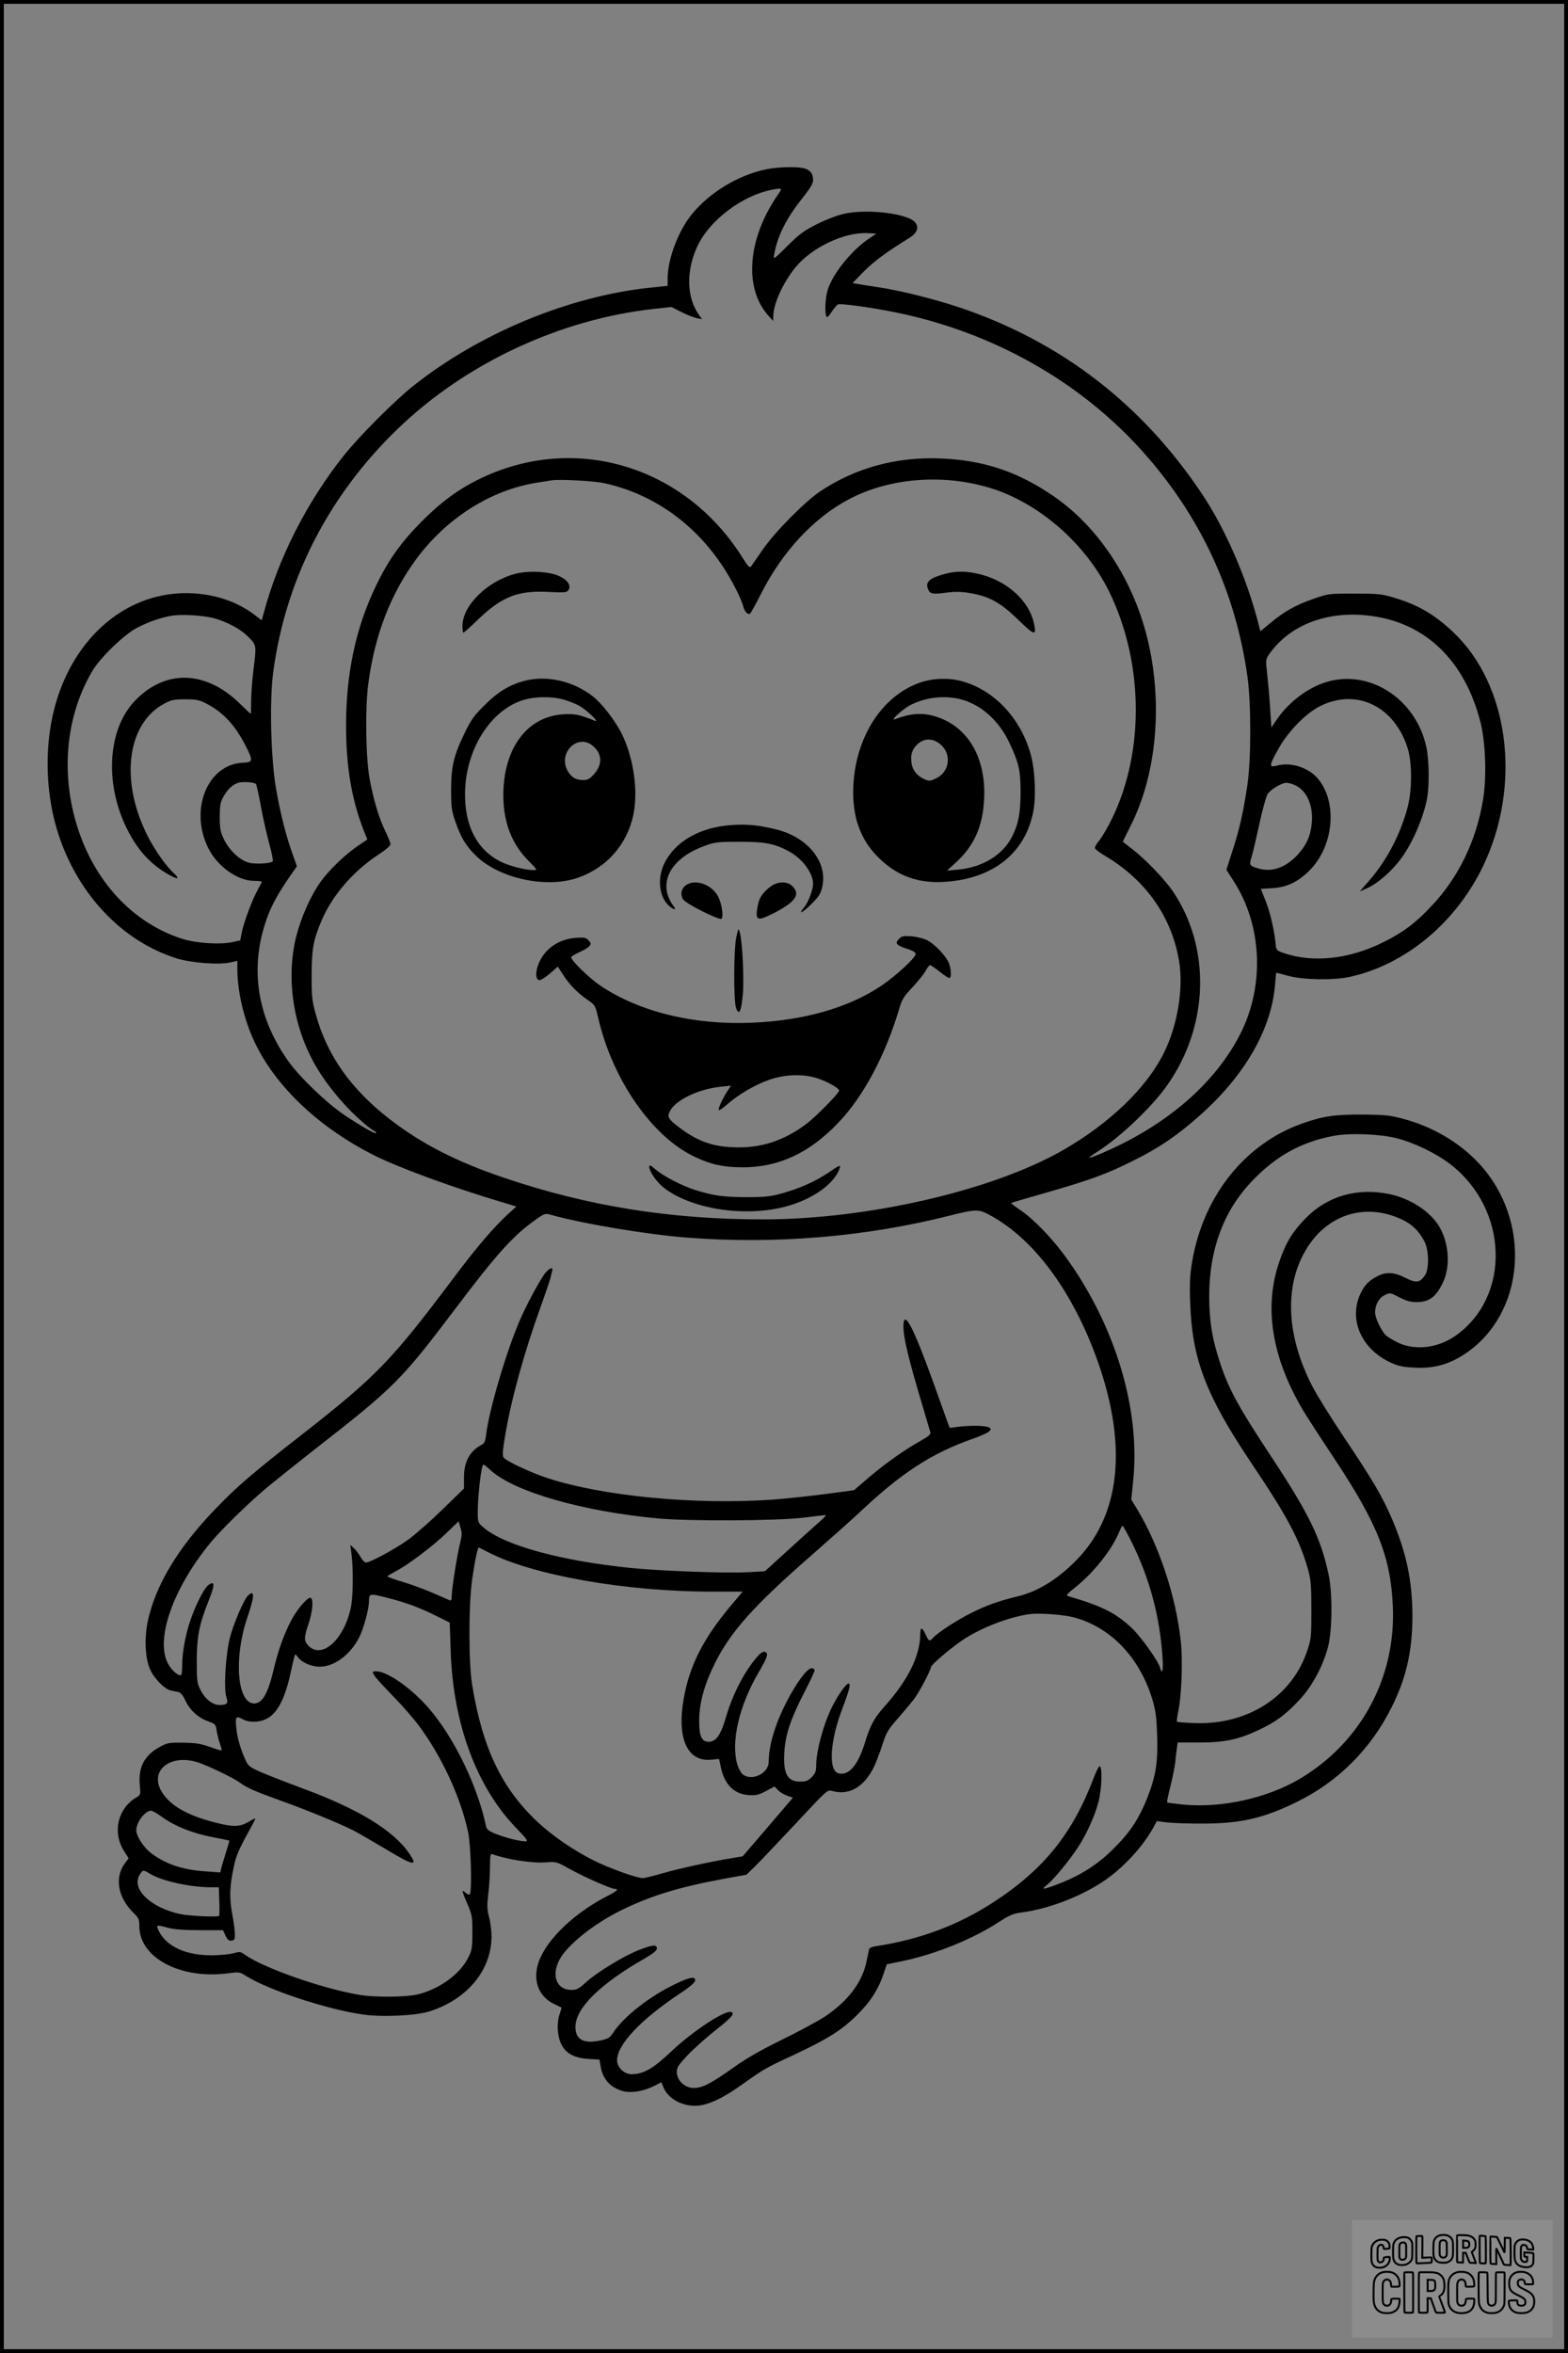 <?xml version="1.0" encoding="UTF-8"?>
<svg xmlns="http://www.w3.org/2000/svg" version="1.0" width="1024pt" height="1536pt" viewBox="0 0 1024 1536" preserveAspectRatio="xMidYMid meet">
  <rect x="0" y="0" width="1024" height="1536" fill="#808080" stroke="none"/>
  <g transform="translate(0.00 0.00) scale(1)">
    <g transform="translate(0,1536) scale(0.1,-0.1)" fill="#000000" stroke="none">
      <path d="M5000 14254 c-180 -38 -363 -149 -479 -289 -89 -107 -160 -293 -161 -420 l0 -51 -115 -12 c-531 -56 -1112 -297 -1545 -640 -122 -97 -354 -329 -455 -456 -242 -305 -428 -670 -524 -1033 l-12 -42 -46 35 c-111 84 -248 132 -403 141 -419 23 -782 -279 -905 -752 -68 -263 -57 -572 30 -832 131 -389 416 -687 765 -798 96 -31 282 -45 357 -27 l43 10 0 -52 c0 -147 43 -330 111 -475 137 -292 420 -561 785 -744 161 -81 522 -213 847 -309 l79 -24 -54 -49 c-100 -93 -200 -210 -358 -420 -407 -542 -504 -641 -995 -1025 -314 -245 -417 -333 -560 -482 -243 -251 -393 -502 -441 -737 -22 -111 -16 -236 16 -308 25 -58 94 -129 134 -138 14 -3 36 -7 49 -10 16 -3 31 -20 47 -55 30 -64 84 -113 148 -136 48 -17 51 -20 57 -62 4 -24 13 -62 21 -84 8 -23 13 -43 11 -45 -2 -1 -37 9 -78 24 -60 21 -93 26 -174 27 -93 1 -104 -1 -154 -29 -99 -55 -139 -132 -128 -249 6 -60 5 -63 -22 -79 -121 -71 -158 -226 -83 -347 l32 -51 -24 -32 c-70 -93 -46 -226 58 -326 32 -31 36 -41 36 -85 0 -205 266 -347 574 -308 76 10 80 10 120 -15 146 -93 527 -219 764 -253 125 -19 349 -8 437 20 246 78 405 269 405 490 0 36 -7 93 -16 125 -13 50 -14 76 -5 152 6 50 11 130 11 178 0 66 3 86 13 82 95 -35 264 -62 355 -54 64 5 68 4 152 -43 95 -53 270 -130 294 -130 30 0 15 -15 -42 -44 -219 -111 -401 -284 -454 -433 -41 -117 -3 -223 97 -273 28 -14 51 -25 52 -25 1 -1 -5 -21 -13 -45 -19 -56 -15 -141 11 -193 28 -60 82 -90 173 -97 l77 -5 7 -42 c14 -86 64 -141 148 -164 54 -14 134 0 204 35 l45 23 17 -40 c37 -81 151 -130 252 -108 70 15 148 55 262 136 139 99 153 107 328 188 227 106 321 165 422 266 89 89 139 169 174 277 l17 51 106 22 c214 45 456 143 626 254 64 42 95 55 137 61 180 22 389 101 543 203 129 86 257 223 328 351 l24 44 70 -9 c38 -4 144 -8 235 -7 244 0 397 36 615 144 267 132 479 345 614 617 96 192 135 367 135 598 -1 228 -40 411 -134 631 -62 144 -125 252 -311 529 -81 121 -172 267 -203 325 -174 330 -192 657 -49 899 138 234 389 313 629 200 66 -31 110 -74 146 -142 30 -56 32 -179 5 -220 -33 -51 -59 -54 -128 -19 -74 38 -127 41 -184 11 -57 -30 -82 -56 -110 -113 -79 -167 4 -360 193 -449 54 -25 81 -31 162 -35 124 -6 221 20 324 88 399 262 444 871 93 1247 -127 136 -303 239 -492 289 -88 24 -121 27 -265 28 -182 1 -255 -9 -390 -56 -378 -131 -653 -475 -725 -907 -14 -82 -17 -138 -12 -270 12 -364 104 -603 402 -1046 234 -348 312 -495 368 -693 18 -66 21 -103 21 -262 0 -175 -1 -190 -27 -266 -100 -300 -391 -486 -738 -472 -60 2 -111 6 -113 9 -2 2 2 36 10 74 21 102 29 332 15 454 -32 293 -142 624 -287 863 l-36 59 12 119 c49 463 -112 1005 -431 1452 -90 126 -212 254 -299 314 -39 26 -68 49 -66 51 2 2 104 32 227 67 295 85 394 121 574 211 169 84 288 166 437 299 290 259 462 560 485 849 3 42 7 77 8 77 1 0 37 -9 81 -21 99 -26 294 -29 399 -6 364 80 692 353 870 722 254 529 172 1179 -192 1526 -126 119 -233 182 -398 230 -70 21 -100 24 -250 24 -169 0 -170 0 -272 -36 -116 -41 -186 -81 -278 -157 l-64 -53 -11 43 c-75 298 -219 629 -373 858 -391 583 -917 988 -1575 1211 -170 57 -386 111 -537 134 -60 9 -123 19 -139 22 l-28 5 73 75 c66 67 149 128 295 218 55 34 69 72 38 106 -50 55 -305 86 -454 55 -45 -9 -117 -36 -180 -67 -90 -45 -117 -65 -197 -144 -92 -91 -93 -92 -87 -56 21 120 81 239 185 368 49 62 69 95 69 115 0 42 -15 64 -51 77 -43 15 -179 12 -259 -5z m76 -171 c-19 -27 -50 -79 -70 -118 -128 -253 -125 -509 8 -661 l35 -39 1 31 c1 82 64 219 145 319 108 131 320 231 472 223 l56 -3 -56 -38 c-111 -77 -232 -229 -262 -331 -15 -51 -20 -141 -9 -170 5 -12 13 -5 35 28 16 24 35 46 42 49 20 7 219 -20 380 -53 630 -129 1198 -449 1607 -905 379 -423 609 -916 687 -1475 24 -173 24 -539 -1 -705 -25 -170 -52 -292 -98 -431 l-39 -122 47 -73 c186 -287 204 -680 46 -994 -146 -290 -417 -543 -777 -723 -98 -49 -206 -94 -211 -89 -2 2 24 21 59 43 145 93 351 289 449 429 273 386 288 895 38 1266 -53 78 -173 203 -260 272 -36 28 -66 51 -67 52 -1 0 20 43 46 95 122 237 181 536 168 850 -15 345 -113 657 -290 922 -115 172 -251 309 -412 413 -220 143 -430 210 -696 222 -290 13 -559 -59 -792 -214 -98 -65 -298 -267 -374 -378 -34 -49 -68 -98 -75 -108 -12 -17 -18 -12 -63 59 -374 591 -1085 806 -1700 514 -145 -69 -261 -153 -391 -284 -136 -137 -218 -252 -299 -421 -131 -271 -195 -571 -195 -910 0 -269 36 -484 116 -688 l23 -57 -62 -42 c-82 -55 -189 -158 -243 -234 -65 -90 -128 -233 -160 -359 -62 -246 -27 -540 94 -780 45 -91 99 -171 184 -272 66 -80 184 -190 228 -213 12 -7 19 -14 16 -17 -7 -7 -102 48 -211 121 -113 77 -283 240 -358 343 -214 298 -261 629 -137 957 30 79 76 159 152 268 l37 53 -30 85 c-43 120 -76 252 -106 420 -34 196 -44 570 -19 760 80 604 361 1155 813 1590 444 429 1061 717 1678 784 l110 12 65 -33 c36 -18 81 -36 100 -40 l35 -6 -18 24 c-85 116 -88 297 -9 459 80 165 290 322 477 360 77 15 78 14 41 -37z m-1131 -1877 c313 -68 583 -256 771 -537 62 -93 125 -216 139 -271 8 -31 29 -53 43 -44 5 3 37 61 71 128 138 275 347 500 577 620 264 139 612 166 919 73 319 -97 624 -363 779 -678 233 -477 231 -1085 -5 -1526 -22 -41 -51 -87 -64 -103 -14 -16 -25 -35 -25 -43 0 -7 31 -31 70 -54 266 -158 435 -402 481 -691 28 -179 -12 -417 -101 -595 -113 -227 -354 -459 -660 -634 -459 -263 -1276 -451 -1958 -451 -603 0 -1146 87 -1688 271 -311 105 -537 220 -746 381 -254 196 -411 416 -485 684 -25 90 -28 114 -28 259 1 174 11 229 66 358 68 160 206 320 367 426 47 30 82 60 82 70 0 9 -15 47 -34 86 -40 80 -78 209 -102 340 -26 141 -30 462 -9 621 42 319 146 587 313 814 198 268 487 451 787 499 39 6 81 13 95 15 51 9 277 -3 345 -18z m-2550 -881 c89 -24 181 -74 230 -126 51 -54 50 -49 30 -214 -8 -66 -15 -157 -15 -202 0 -46 -1 -83 -2 -83 -2 0 -37 33 -78 73 -223 214 -487 217 -683 8 -173 -185 -194 -533 -51 -825 70 -143 156 -238 277 -306 61 -34 74 -29 31 11 -47 43 -114 137 -160 223 -194 365 -150 752 101 884 43 23 63 27 135 27 74 0 92 -4 140 -29 109 -57 188 -143 256 -278 48 -95 46 -104 -18 -107 -232 -8 -354 -306 -227 -559 58 -117 191 -212 297 -212 28 0 52 -3 52 -6 0 -3 -11 -24 -24 -47 -34 -58 -91 -210 -106 -279 l-11 -57 -57 -12 c-78 -16 -230 -6 -317 21 -332 104 -590 386 -699 763 -99 342 -61 701 106 985 51 88 209 240 293 284 81 41 156 67 229 79 65 10 200 2 271 -16z m7562 14 c356 -48 607 -292 710 -688 35 -134 43 -364 18 -512 -44 -268 -161 -509 -338 -695 -105 -112 -189 -174 -322 -239 -218 -106 -447 -131 -637 -68 -47 16 -53 21 -56 48 -7 90 -37 221 -66 292 l-32 81 75 4 c91 6 159 36 233 106 167 156 198 451 64 610 -62 73 -178 109 -268 84 -52 -14 -50 1 10 108 66 119 183 237 280 284 236 113 480 -7 565 -279 30 -95 29 -275 -1 -387 -48 -178 -136 -345 -249 -475 l-63 -72 37 16 c81 33 187 128 250 223 69 103 131 252 153 370 15 80 13 246 -4 329 -69 329 -392 528 -683 419 -114 -42 -230 -136 -301 -244 l-29 -43 -8 122 c-4 67 -13 167 -19 222 -11 99 -11 100 13 135 136 194 387 288 668 249z m-7285 -1097 c3 -4 18 -70 32 -147 14 -77 39 -187 55 -245 16 -58 26 -109 22 -113 -14 -14 -115 -20 -157 -8 -57 15 -124 78 -159 147 -26 52 -29 70 -30 149 0 74 4 97 22 130 26 50 61 83 99 95 30 9 104 4 116 -8z m6775 -3 c82 -31 130 -129 120 -248 -7 -86 -35 -149 -94 -212 -77 -82 -163 -113 -248 -90 -67 19 -69 21 -50 82 9 30 31 125 50 213 19 87 42 172 52 190 18 31 92 76 124 76 10 0 30 -5 46 -11z m673 -2309 c112 -28 258 -98 349 -168 384 -294 401 -868 33 -1124 -112 -77 -257 -95 -367 -45 -33 16 -71 38 -84 50 -30 28 -71 114 -71 150 0 48 26 96 64 113 34 17 35 16 95 -15 44 -23 73 -31 111 -31 85 0 130 34 176 134 48 105 35 262 -31 366 -61 96 -187 177 -321 205 -210 44 -406 -12 -549 -159 -86 -89 -128 -158 -171 -284 -100 -292 -50 -615 148 -955 22 -40 117 -185 209 -324 285 -429 371 -646 385 -968 21 -465 -208 -889 -606 -1126 -214 -127 -512 -193 -763 -169 -55 6 -102 12 -105 14 -2 3 7 49 21 103 14 54 28 125 32 158 3 33 8 76 11 95 l5 35 137 0 c167 0 259 19 388 80 115 53 180 102 270 198 83 89 152 217 186 342 29 109 31 351 5 475 -51 240 -129 399 -376 773 -213 323 -274 434 -331 604 -54 162 -73 280 -73 443 0 300 92 550 272 742 157 168 326 263 539 303 106 20 301 13 412 -15z m-2677 -491 c287 -145 540 -473 707 -914 213 -565 177 -1030 -103 -1331 -123 -132 -263 -222 -398 -254 -130 -32 -206 -59 -304 -108 -93 -46 -219 -128 -250 -162 -25 -27 -29 -26 -50 20 -23 50 -35 51 -35 3 -1 -141 -79 -300 -234 -473 -68 -76 -94 -125 -129 -240 -44 -143 -104 -213 -171 -196 -68 17 -56 213 26 425 45 119 56 161 39 161 -15 0 -67 -73 -106 -150 -57 -113 -105 -291 -105 -386 0 -37 -6 -51 -29 -75 -24 -24 -38 -29 -76 -29 -85 0 -113 54 -102 204 8 108 44 213 128 375 38 73 69 140 69 147 0 8 -9 14 -20 14 -29 0 -99 -95 -163 -219 -75 -146 -117 -286 -117 -392 0 -74 -105 -127 -167 -84 -13 9 -29 39 -38 67 -43 147 12 385 140 602 54 93 64 119 46 130 -18 12 -42 -7 -91 -73 -68 -90 -133 -225 -169 -350 -33 -116 -65 -161 -113 -161 -47 0 -63 38 -62 145 2 113 35 232 104 370 103 205 251 371 620 694 129 113 274 242 321 286 275 260 473 389 745 484 109 39 138 62 94 76 -30 10 -124 10 -191 1 l-57 -7 -16 43 c-8 24 -48 133 -87 243 -136 378 -199 497 -199 375 0 -73 33 -211 127 -525 24 -82 46 -157 49 -166 3 -12 -14 -27 -63 -54 -105 -59 -229 -146 -337 -238 l-99 -85 -196 -26 c-108 -14 -262 -30 -343 -36 -505 -34 -1100 23 -1462 141 -107 35 -265 109 -285 132 -11 15 -10 36 8 146 40 238 124 543 235 849 29 81 56 161 60 177 4 17 9 38 12 48 10 33 -25 17 -54 -25 -42 -63 -116 -201 -158 -298 -87 -202 -200 -584 -219 -743 -6 -49 -12 -60 -34 -71 -73 -39 -111 -110 -111 -209 l0 -74 -143 -139 c-78 -76 -179 -165 -223 -196 -85 -61 -247 -148 -274 -148 -8 0 -24 16 -34 34 -10 19 -30 45 -43 58 l-25 23 8 -65 c12 -98 10 -277 -5 -345 -46 -216 -197 -344 -283 -241 -23 28 -22 50 7 136 28 82 34 170 11 170 -23 0 -93 -85 -129 -157 -47 -92 -83 -196 -112 -320 -36 -150 -73 -213 -125 -213 -111 0 -135 296 -45 560 47 138 50 183 8 148 -26 -21 -90 -167 -119 -269 -30 -111 -45 -343 -25 -400 13 -38 4 -49 -45 -49 -45 0 -94 38 -123 95 -24 47 -26 59 -26 195 1 162 16 237 82 402 37 94 36 121 -5 92 -26 -18 -79 -118 -115 -221 -33 -90 -57 -217 -57 -297 0 -35 -3 -66 -6 -69 -15 -14 -66 31 -89 77 -80 160 36 487 276 781 68 84 250 262 374 366 50 41 196 158 325 259 506 395 550 439 904 907 276 366 385 486 540 592 42 29 49 31 83 21 200 -57 629 -129 888 -149 576 -45 1170 5 1715 143 162 41 188 42 243 15z m-3235 -1680 c159 -140 599 -265 1087 -311 209 -19 784 -16 953 5 74 9 139 17 144 17 6 0 -11 -19 -38 -42 -27 -24 -119 -106 -204 -184 l-155 -141 -110 -6 c-142 -8 -577 8 -770 28 -463 48 -826 149 -960 266 -34 30 -35 34 -35 98 0 110 24 311 37 311 3 0 26 -18 51 -41z m-203 -470 c-18 -70 -55 -301 -55 -348 0 -23 -4 -31 -12 -28 -7 3 -54 24 -105 46 -51 22 -139 55 -197 73 -59 17 -106 34 -106 38 0 3 26 18 58 35 80 42 239 162 330 250 l77 74 12 -41 c11 -34 10 -51 -2 -99z m4383 9 c122 -245 189 -498 205 -775 4 -70 -5 -97 -17 -50 -11 44 -126 204 -186 261 -106 98 -196 143 -409 205 -22 6 -19 11 46 63 117 94 234 242 280 353 10 25 21 45 24 45 3 0 29 -46 57 -102z m-4203 -69 c288 -151 899 -259 1466 -259 l199 0 -81 -96 c-176 -210 -267 -389 -304 -603 -46 -260 24 -414 181 -398 l50 5 12 -56 c23 -111 86 -173 180 -180 49 -3 66 1 114 26 l56 30 23 -24 c12 -13 39 -29 60 -36 l37 -13 -164 -192 -164 -191 -73 -12 c-140 -23 -355 -70 -455 -100 -56 -16 -112 -30 -125 -30 -39 0 -219 65 -319 115 -136 68 -275 164 -372 256 -232 219 -357 484 -423 894 -23 144 -23 518 0 680 19 135 37 217 45 213 4 -2 30 -15 57 -29z m-657 -299 c121 -30 214 -65 316 -116 l93 -46 6 -182 c15 -476 169 -892 429 -1160 68 -70 79 -86 61 -86 -39 0 -126 22 -191 47 -50 20 -63 30 -68 52 -55 262 -208 578 -373 769 -113 131 -271 242 -345 242 -24 0 -26 -2 -15 -22 6 -13 62 -75 124 -138 62 -63 139 -152 172 -197 150 -203 272 -467 320 -693 19 -87 26 -390 11 -406 -5 -4 -17 1 -28 11 -27 25 -25 12 13 -75 30 -70 32 -83 32 -185 0 -96 -3 -116 -25 -160 -52 -108 -182 -204 -323 -242 -77 -21 -290 -23 -397 -4 -242 42 -620 175 -741 261 -28 21 -34 21 -77 9 -26 -7 -90 -13 -142 -13 -166 0 -290 57 -341 155 -22 45 -20 46 61 24 37 -10 105 -15 206 -15 l150 0 17 -36 c13 -27 22 -35 40 -32 19 3 22 9 21 43 0 22 -8 82 -18 134 -19 103 -16 180 11 306 16 73 31 109 102 238 24 42 41 77 38 77 -3 0 -25 -11 -48 -25 -56 -32 -101 -32 -222 0 -172 44 -285 109 -338 194 -90 141 52 257 238 195 63 -21 230 -101 268 -130 48 -35 100 -58 270 -119 165 -59 380 -147 469 -192 28 -14 121 -68 207 -119 192 -116 223 -121 160 -31 -102 149 -336 291 -691 421 -85 32 -200 76 -255 99 -91 39 -102 46 -119 82 -35 76 -57 150 -63 218 -7 74 -3 78 49 51 22 -11 48 -15 85 -12 108 9 173 102 220 313 14 66 28 122 30 124 2 3 10 -5 19 -17 24 -34 87 -62 142 -62 95 0 200 78 257 190 31 61 65 187 65 242 0 46 7 47 118 18z m4477 -126 c244 -61 438 -262 521 -539 22 -74 27 -116 31 -235 6 -171 -9 -265 -64 -405 -53 -133 -108 -218 -203 -315 -117 -120 -230 -193 -396 -255 -84 -31 -97 -31 -57 0 44 35 151 165 208 254 54 84 107 203 129 289 22 86 26 232 7 232 -5 0 -22 -33 -37 -72 -138 -365 -324 -598 -651 -812 -232 -152 -485 -247 -776 -291 -21 -3 -39 -11 -41 -18 -2 -7 -8 -39 -15 -71 -26 -141 -120 -268 -276 -371 -44 -29 -168 -96 -275 -148 -138 -68 -230 -120 -315 -180 -150 -107 -207 -137 -264 -137 -58 0 -111 49 -111 104 0 30 10 46 68 107 37 40 117 112 179 161 112 89 134 114 109 124 -40 15 -257 -128 -397 -262 -113 -107 -177 -144 -255 -144 -48 0 -94 45 -94 91 0 102 154 265 408 434 68 45 102 74 102 87 0 28 -32 23 -127 -22 -164 -77 -338 -212 -408 -318 -23 -35 -33 -41 -85 -52 -110 -23 -163 6 -162 91 2 121 161 278 450 443 58 34 82 53 82 67 0 27 -30 24 -119 -11 -99 -39 -269 -143 -341 -207 -49 -45 -64 -53 -97 -53 -97 0 -134 91 -80 196 50 96 222 234 402 323 195 96 374 151 675 207 l145 26 53 52 c29 28 148 153 264 277 209 224 211 227 242 218 109 -31 206 23 271 152 14 27 39 93 56 145 28 87 38 103 103 177 40 45 86 101 104 124 33 42 112 192 112 211 0 14 126 121 202 173 122 83 309 155 448 173 58 7 211 -4 275 -20z m-5941 -1309 c82 -58 196 -103 326 -128 58 -11 106 -21 107 -22 2 -1 -8 -35 -21 -76 -13 -41 -27 -87 -31 -103 l-6 -29 -97 7 c-148 10 -254 45 -350 115 -52 38 -102 114 -102 153 0 53 57 128 97 128 8 0 43 -20 77 -45z m-80 -369 c80 -47 262 -86 398 -86 l47 0 3 -91 c2 -50 1 -93 -1 -95 -11 -10 -187 -2 -253 11 -200 43 -328 170 -262 263 19 27 18 27 68 -2z"></path>
      <path d="M3368 11615 c-184 -47 -348 -207 -348 -342 0 -23 3 -43 6 -43 4 0 48 39 98 88 155 148 261 189 457 178 99 -5 118 -4 129 9 23 28 1 66 -55 93 -62 31 -199 39 -287 17z"></path>
      <path d="M6172 11614 c-101 -27 -130 -52 -112 -98 12 -33 31 -37 116 -25 53 7 96 7 143 0 141 -22 211 -60 338 -184 102 -99 115 -100 93 -7 -34 141 -173 266 -345 310 -91 23 -158 24 -233 4z"></path>
      <path d="M3423 10915 c-97 -26 -174 -73 -259 -159 -70 -69 -89 -96 -132 -186 -70 -145 -86 -217 -86 -370 0 -110 4 -135 28 -204 36 -104 68 -157 135 -223 154 -150 467 -216 673 -140 184 67 313 216 354 407 33 157 2 375 -77 533 -42 84 -129 196 -187 241 -129 101 -303 140 -449 101z m252 -120 c32 -9 80 -27 106 -41 49 -27 140 -114 104 -99 -103 41 -132 47 -209 42 -237 -16 -390 -226 -389 -532 1 -176 56 -316 166 -426 57 -57 58 -59 30 -59 -52 0 -160 28 -213 55 -156 79 -236 234 -233 450 4 288 173 550 393 609 72 19 172 20 245 1z m199 -306 c60 -52 61 -122 3 -185 -26 -29 -40 -36 -69 -36 -46 0 -74 16 -98 55 -73 119 63 255 164 166z"></path>
      <path d="M6041 10914 c-261 -70 -451 -346 -468 -680 -10 -200 43 -354 166 -474 119 -117 254 -167 426 -157 314 19 524 181 581 449 22 99 14 285 -16 388 -68 238 -242 419 -455 475 -73 19 -162 18 -234 -1z m234 -119 c130 -34 247 -137 315 -280 63 -132 75 -183 75 -330 -1 -135 -14 -205 -56 -287 -61 -120 -193 -200 -354 -215 l-70 -6 62 57 c116 107 172 235 180 411 13 264 -102 466 -305 534 -91 31 -170 27 -277 -14 -36 -14 44 61 94 89 101 54 225 69 336 41z m-129 -298 c70 -64 54 -176 -31 -217 -39 -19 -46 -20 -77 -7 -48 21 -79 59 -85 105 -8 56 3 90 39 124 45 42 105 40 154 -5z"></path>
      <path d="M4735 9970 c-184 -22 -329 -112 -395 -243 -51 -102 -35 -230 35 -285 36 -28 44 -21 16 14 -11 15 -26 45 -32 67 -34 127 59 249 242 315 68 25 86 27 229 27 168 0 229 -12 323 -63 87 -47 157 -141 157 -213 0 -35 -32 -120 -56 -149 -46 -54 -18 -43 43 17 49 48 62 67 72 110 39 162 -89 325 -297 378 -126 32 -220 39 -337 25z"></path>
      <path d="M4476 9579 c-27 -22 -34 -56 -16 -89 15 -28 242 -142 253 -127 13 20 -1 105 -25 148 -44 79 -153 114 -212 68z"></path>
      <path d="M5060 9589 c-32 -13 -78 -56 -95 -90 -8 -14 -17 -49 -21 -77 -9 -73 6 -75 113 -21 139 72 172 121 118 174 -26 27 -70 32 -115 14z"></path>
      <path d="M4809 9245 c-18 -81 -19 -428 -1 -469 20 -46 32 -20 43 90 9 100 -2 347 -20 409 -8 28 -9 27 -22 -30z"></path>
      <path d="M5870 9230 c-28 -28 -17 -41 58 -65 33 -11 52 -22 52 -32 0 -25 -132 -146 -226 -209 -215 -143 -502 -225 -838 -240 -383 -17 -740 70 -997 243 -71 48 -189 163 -189 184 0 5 24 20 53 33 28 12 58 30 66 40 12 14 11 19 -5 37 -17 19 -27 21 -84 17 -105 -8 -192 -64 -235 -152 -29 -60 -31 -119 -4 -124 9 -2 40 17 69 42 l53 46 34 -53 c44 -67 95 -119 159 -163 51 -35 52 -37 72 -124 94 -403 355 -776 634 -904 105 -49 184 -66 309 -66 233 0 433 92 621 288 165 172 307 436 399 742 19 65 30 84 88 145 36 39 75 87 86 108 11 20 24 37 30 37 5 -1 34 -21 64 -45 30 -24 58 -42 63 -39 13 8 9 61 -6 99 -20 47 -92 122 -140 147 -22 11 -68 23 -102 26 -54 4 -64 2 -84 -18z m-529 -910 c65 -22 139 -64 139 -79 0 -17 -151 -170 -213 -217 -140 -105 -281 -154 -442 -154 -157 0 -263 35 -385 127 -79 59 -87 74 -60 118 43 70 189 137 327 151 l67 7 -23 -34 c-30 -46 -64 -119 -57 -126 3 -3 27 13 53 36 73 65 185 131 276 162 105 37 225 40 318 9z"></path>
      <path d="M4240 7744 c0 -32 50 -103 97 -139 190 -145 555 -195 823 -113 166 51 295 149 325 246 5 19 -5 15 -72 -31 -89 -60 -190 -105 -313 -139 -70 -19 -110 -23 -230 -23 -147 1 -213 10 -330 47 -86 27 -207 90 -259 134 -32 28 -41 32 -41 18z"></path>
    </g>
  </g>
  <rect x="0.0" y="0.0" width="1024.0" height="1536.0" fill="none" stroke="black" stroke-width="5"></rect>
  <g transform="translate(882.93 1449.20) scale(0.128)" opacity="1.0">
    <rect x="0" y="0" width="1024.0" height="600.0" fill="white" fill-opacity="0.1"></rect>
    <g transform="translate(0,650) scale(0.1,-0.1)" stroke="none">
      <path fill="none" stroke="#000000" stroke-width="100" d="M4491 5720 c-164 -43 -269 -147 -319 -315 -19 -65 -29 -577 -13 -693 25 -190 116 -310 276 -367 63 -23 284 -32 370 -16 122 22 249 110 294 205 51 104 56 150 56 496 0 341 -4 385 -48 478 -46 100 -156 184 -282 217 -83 21 -241 19 -334 -5z m270 -273 c19 -12 43 -40 54 -62 18 -37 20 -64 23 -320 5 -339 -1 -384 -56 -436 -87 -82 -235 -56 -289 51 -22 43 -23 53 -23 335 0 314 7 370 52 412 34 32 66 42 139 42 53 1 73 -4 100 -22z"></path>
      <path fill="none" stroke="#000000" stroke-width="100" d="M5367 5723 c-4 -3 -7 -311 -7 -683 0 -618 1 -679 17 -691 12 -10 51 -14 152 -14 l136 0 3 248 2 248 67 -3 67 -3 34 -85 c18 -47 58 -152 89 -235 30 -82 63 -158 73 -168 14 -15 40 -19 165 -24 l148 -6 -5 34 c-4 19 -49 143 -102 276 -53 133 -96 246 -96 251 0 6 15 19 33 31 53 33 104 92 134 156 27 57 28 67 27 195 0 115 -4 144 -23 193 -31 80 -76 135 -148 183 -83 56 -166 82 -303 94 -129 11 -453 14 -463 3z m541 -300 c55 -27 77 -73 77 -163 0 -61 -4 -82 -23 -111 -34 -55 -73 -69 -191 -69 l-101 0 0 187 0 186 101 -6 c66 -4 114 -12 137 -24z"></path>
      <path fill="none" stroke="#000000" stroke-width="100" d="M6514 5685 c-4 -9 -5 -320 -2 -690 3 -511 7 -678 16 -687 19 -19 273 -30 291 -13 11 11 13 126 12 675 -1 364 -6 672 -11 685 -11 28 -27 31 -187 40 -99 6 -114 5 -119 -10z"></path>
      <path fill="none" stroke="#000000" stroke-width="100" d="M3355 5683 c-27 -3 -55 -9 -62 -15 -10 -8 -13 -150 -13 -683 0 -592 2 -674 15 -685 12 -10 52 -11 173 -6 362 15 578 29 590 38 8 7 12 46 12 129 0 108 -2 119 -20 129 -11 6 -24 9 -28 7 -4 -3 -103 -8 -221 -12 l-214 -7 5 545 c4 384 2 549 -5 556 -11 11 -120 12 -232 4z"></path>
      <path fill="none" stroke="#000000" stroke-width="100" d="M7067 5654 c-4 -4 -7 -310 -7 -680 0 -625 1 -673 18 -692 15 -18 31 -21 152 -24 l134 -3 -3 400 c-2 277 1 397 8 390 11 -11 153 -311 251 -530 96 -215 128 -281 142 -292 7 -6 82 -14 165 -17 l153 -7 11 28 c14 34 3 1333 -11 1347 -5 5 -70 11 -144 14 l-136 5 -1 -54 c-1 -30 -5 -200 -8 -379 l-6 -325 -73 150 c-40 83 -123 256 -184 385 -61 129 -117 242 -125 252 -11 12 -40 18 -121 22 -59 4 -130 9 -157 12 -28 3 -54 2 -58 -2z"></path>
      <path fill="none" stroke="#000000" stroke-width="100" d="M2507 5614 c-220 -49 -342 -159 -394 -357 -24 -91 -24 -641 0 -740 57 -233 232 -339 510 -310 56 6 127 21 158 33 76 29 187 114 226 174 64 95 67 114 71 505 2 232 -1 371 -8 404 -27 126 -116 235 -228 278 -74 29 -236 35 -335 13z m191 -281 c15 -11 36 -35 47 -54 19 -32 20 -52 20 -349 0 -309 0 -316 -23 -362 -31 -62 -75 -89 -155 -95 -53 -4 -67 -2 -97 19 -19 13 -44 41 -55 63 -19 37 -20 60 -20 350 0 337 2 351 60 405 54 51 169 63 223 23z"></path>
      <path fill="none" stroke="#000000" stroke-width="100" d="M8568 5491 c-133 -43 -219 -134 -262 -280 -13 -45 -16 -107 -16 -343 0 -320 9 -395 60 -506 73 -156 258 -255 506 -269 191 -11 324 47 376 165 19 42 22 70 26 288 4 209 3 242 -11 256 -19 18 -186 38 -347 41 l-105 2 -3 -95 c-1 -52 2 -102 7 -109 6 -10 33 -16 75 -19 l66 -4 0 -105 c0 -98 -1 -105 -26 -130 -23 -23 -31 -25 -99 -21 -64 3 -79 7 -112 34 -21 16 -49 52 -63 80 -25 49 -25 51 -25 324 0 303 6 348 56 402 28 29 32 30 99 26 105 -6 152 -50 167 -158 8 -53 9 -54 48 -62 22 -5 90 -10 150 -11 l110 -2 3 43 c4 52 -30 180 -66 245 -53 99 -179 183 -317 212 -96 20 -226 18 -297 -4z"></path>
      <path fill="none" stroke="#000000" stroke-width="100" d="M1390 5484 c-203 -45 -359 -207 -390 -404 -13 -83 -13 -616 0 -694 20 -123 100 -235 203 -281 98 -45 271 -51 387 -13 211 67 340 238 340 451 0 54 -3 69 -17 74 -24 9 -264 -15 -280 -28 -7 -7 -13 -31 -13 -60 0 -56 -13 -95 -43 -128 -31 -34 -95 -61 -144 -61 -35 0 -48 6 -77 35 -52 52 -58 99 -54 423 3 257 5 280 24 323 42 89 120 132 202 109 53 -14 72 -42 81 -120 11 -90 15 -92 150 -79 62 6 125 15 138 20 25 9 25 10 21 107 -3 82 -9 106 -33 155 -33 68 -97 130 -163 160 -60 27 -235 33 -332 11z"></path>
      <path fill="none" stroke="#000000" stroke-width="100" d="M1600 3845 c-239 -44 -424 -235 -476 -495 -22 -109 -33 -831 -15 -1000 31 -300 174 -492 425 -572 45 -15 100 -21 211 -25 181 -6 263 8 380 66 147 73 214 152 266 311 26 78 32 117 37 219 4 98 2 125 -9 132 -22 14 -393 11 -407 -3 -7 -7 -12 -39 -12 -73 0 -169 -84 -275 -217 -275 -68 0 -110 18 -150 64 -65 73 -68 99 -68 606 0 446 1 456 22 515 78 208 337 201 392 -11 6 -23 13 -75 16 -115 3 -41 10 -78 15 -83 10 -10 289 -10 357 0 63 9 67 18 60 147 -12 210 -62 331 -181 445 -86 82 -165 123 -280 146 -94 19 -261 20 -366 1z"></path>
      <path fill="none" stroke="#000000" stroke-width="100" d="M5376 3840 c-151 -39 -268 -118 -350 -237 -106 -157 -118 -245 -114 -863 4 -463 5 -477 27 -550 33 -106 72 -178 131 -243 123 -135 290 -197 526 -197 326 0 528 127 610 384 34 106 48 339 20 349 -29 12 -386 9 -400 -2 -7 -6 -16 -44 -20 -85 -17 -192 -81 -266 -226 -266 -93 1 -163 55 -197 152 -16 48 -18 92 -18 503 0 437 1 452 22 520 26 81 57 119 121 147 78 35 188 8 237 -56 30 -40 55 -133 55 -206 0 -92 6 -95 157 -92 70 1 161 5 201 8 87 8 88 9 78 158 -12 189 -62 314 -170 422 -76 76 -130 109 -241 144 -102 33 -337 38 -449 10z"></path>
      <path fill="none" stroke="#000000" stroke-width="100" d="M8441 3845 c-204 -45 -357 -196 -406 -402 -24 -99 -17 -331 13 -416 47 -137 141 -225 342 -323 334 -162 396 -203 438 -284 19 -37 23 -57 20 -116 -3 -59 -8 -77 -30 -107 -39 -50 -98 -70 -190 -65 -137 7 -187 57 -188 185 0 95 4 94 -223 86 -106 -3 -198 -10 -204 -16 -17 -13 -17 -107 1 -200 44 -226 196 -375 436 -423 103 -20 339 -15 435 10 199 53 340 189 391 377 21 78 28 222 15 311 -16 115 -56 191 -145 276 -85 81 -145 117 -386 235 -250 122 -298 173 -301 319 -3 109 52 167 164 175 115 8 183 -49 194 -164 3 -32 10 -64 16 -70 10 -14 340 -17 387 -4 24 7 25 9 22 92 -5 150 -54 269 -153 369 -69 70 -189 133 -297 155 -90 18 -265 18 -351 0z"></path>
      <path fill="none" stroke="#000000" stroke-width="100" d="M2710 3833 c-14 -2 -29 -9 -35 -14 -7 -7 -9 -354 -7 -1017 3 -910 5 -1008 20 -1019 20 -16 384 -18 413 -3 19 10 19 32 19 1019 0 923 -1 1010 -16 1022 -13 10 -61 14 -193 16 -97 1 -187 -1 -201 -4z"></path>
      <path fill="none" stroke="#000000" stroke-width="100" d="M3455 3833 c-47 -12 -45 32 -45 -1034 0 -987 0 -1009 19 -1019 12 -6 98 -10 210 -10 159 0 192 3 205 16 14 13 16 61 16 370 l0 355 81 -3 82 -3 88 -245 c49 -135 105 -292 124 -350 20 -58 45 -113 57 -122 18 -16 45 -18 229 -18 184 0 210 2 216 16 7 19 16 -7 -153 448 -74 197 -134 362 -134 366 0 4 23 22 50 40 162 104 228 273 217 560 -8 225 -46 336 -153 450 -104 110 -219 160 -413 179 -101 11 -657 13 -696 4z m721 -409 c64 -48 69 -61 72 -231 4 -176 -7 -223 -59 -267 -43 -36 -89 -46 -216 -46 l-113 0 0 286 0 286 144 -4 c127 -3 148 -5 172 -24z"></path>
      <path fill="none" stroke="#000000" stroke-width="100" d="M6510 3834 c-51 -11 -50 7 -50 -683 1 -672 7 -842 35 -951 45 -175 148 -311 289 -380 117 -58 200 -73 376 -68 124 4 156 9 225 32 108 37 176 79 246 153 61 66 117 169 140 258 9 37 13 248 16 831 4 727 3 782 -13 795 -13 11 -57 14 -204 14 -171 0 -190 -2 -209 -19 -21 -19 -21 -19 -21 -746 0 -782 0 -782 -52 -861 -64 -95 -228 -106 -302 -19 -61 73 -60 64 -66 877 -4 562 -8 745 -17 754 -13 13 -341 23 -393 13z"></path>
    </g>
  </g>
</svg>
